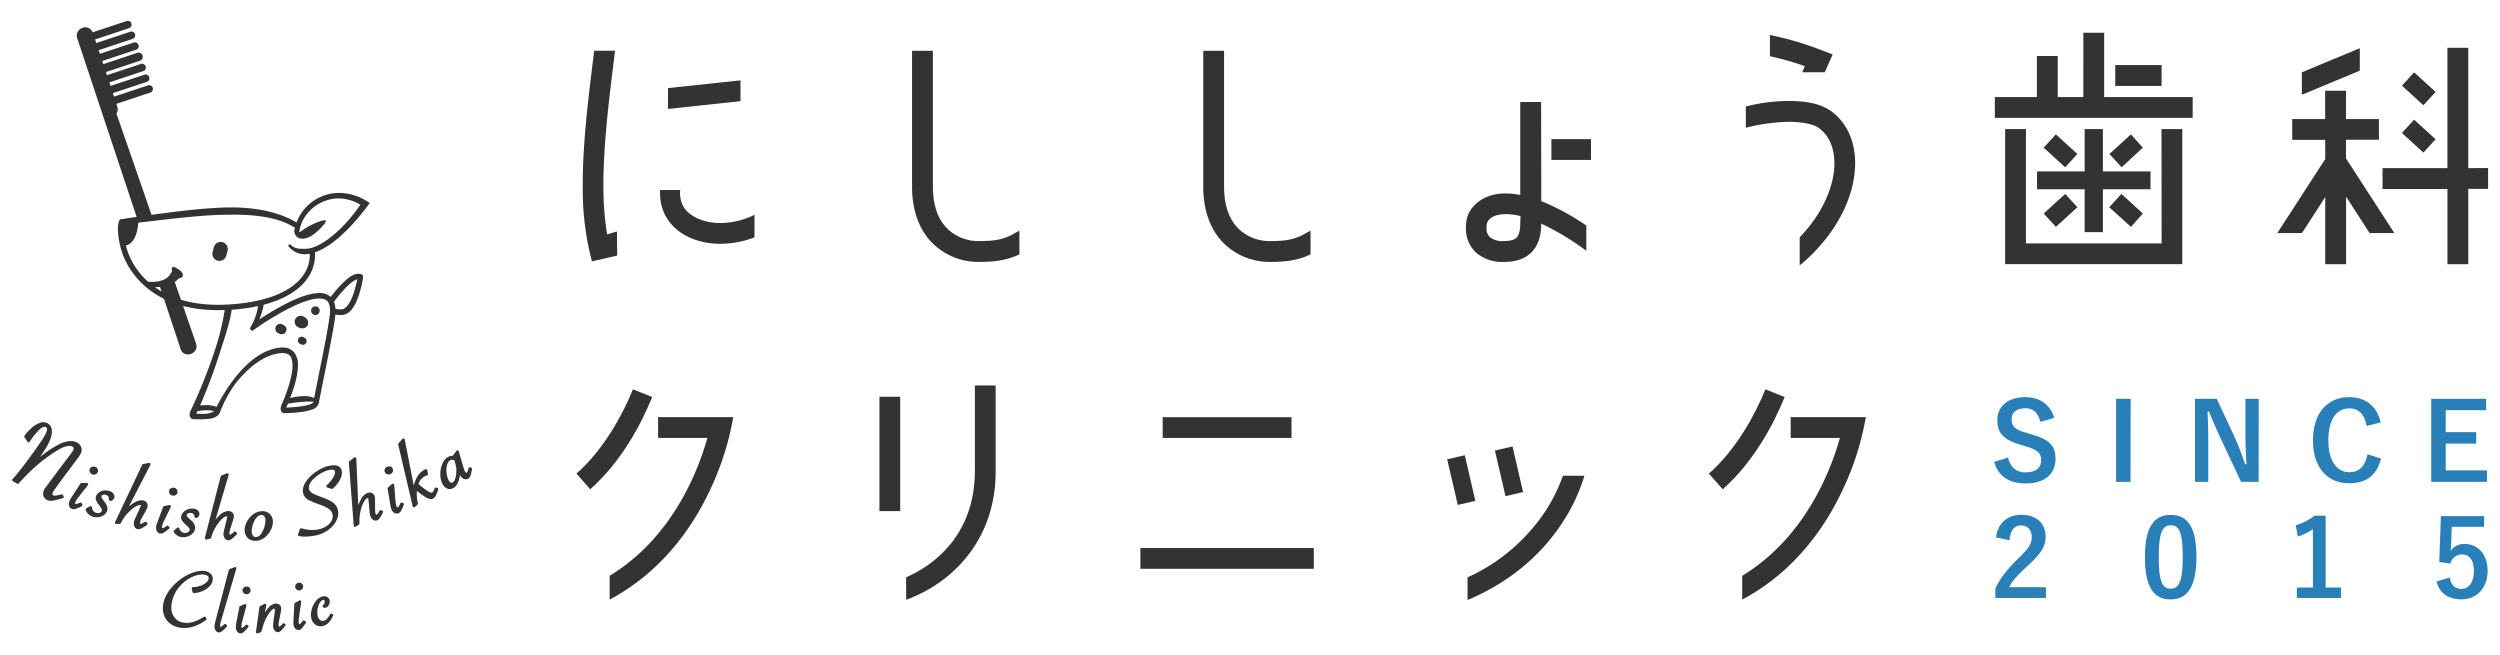 <svg xmlns="http://www.w3.org/2000/svg" viewBox="0 0 840 220"><defs><style>.cls-1{fill:#333;}.cls-2{fill:none;}.cls-3{fill:#2980b9;}</style></defs><title>logo-01</title><g id="レイヤー_2" data-name="レイヤー 2"><g id="レイヤー_1-2" data-name="レイヤー 1"><path class="cls-1" d="M27.48,169.08a.48.48,0,0,0-.58-.18,4.86,4.86,0,0,1-1.49.45.21.21,0,0,1-.11,0s0,0-.06-.1a.37.37,0,0,1,0-.11,1.32,1.32,0,0,1,.1-.46,7.29,7.29,0,0,1,1-1.59L29.54,163a.46.46,0,0,0,.06-.48.52.52,0,0,0-.41-.26l-1.76,0a.47.47,0,0,0-.4.2L24.1,167a9.93,9.93,0,0,0-.76,1.35,2.73,2.73,0,0,0-.19,1,1.79,1.79,0,0,0,.08.57,1.47,1.47,0,0,0,.92,1.07,1.4,1.4,0,0,0,.54.1,2.65,2.65,0,0,0,.67-.1,16.32,16.32,0,0,0,1.87-.79l.21-.09a.47.47,0,0,0,.26-.29.44.44,0,0,0-.05-.37Zm3.52-9.7a1.54,1.54,0,0,0,.55.11,1.29,1.29,0,0,0,.51-.1,1.32,1.32,0,0,0,.74-1.81,1.47,1.47,0,0,0-.81-.72h0a1.6,1.6,0,0,0-.57-.11,1.26,1.26,0,0,0-.51.11,1.2,1.2,0,0,0-.76.73,1.12,1.12,0,0,0-.09.44,1.32,1.32,0,0,0,.16.61A1.41,1.41,0,0,0,31,159.38Zm-8.7-.3L26.11,154a9,9,0,0,0,1.14-1.88,2.91,2.91,0,0,0,.19-1,2.64,2.64,0,0,0-.21-1,3,3,0,0,0-1.48-1.5,4.13,4.13,0,0,0-1.91-.43,8.88,8.88,0,0,0-3.64.94A28.22,28.22,0,0,0,16,151.62c-.82.58-1.68,1.22-2.58,1.93l.18-.25c.52-.73,1-1.48,1.5-2.23a17.89,17.89,0,0,0,1.71-3.24,7.27,7.27,0,0,0,.61-2.74,5,5,0,0,0,0-.69,2.88,2.88,0,0,0-1.56-2.24,2.83,2.83,0,0,0-1.25-.29,3.94,3.94,0,0,0-1.28.23,8.24,8.24,0,0,0-2.75,1.73,11.46,11.46,0,0,0-2.35,2.6.45.45,0,0,0,0,.5l1,1.48a.48.48,0,0,0,.41.19.46.46,0,0,0,.38-.22,19.16,19.16,0,0,1,2.41-3.18c1.08-1.27,2-1.82,2.55-1.8a.94.94,0,0,1,.43.1.52.52,0,0,1,.29.29,1.39,1.39,0,0,1,.08.48v.17a3.46,3.46,0,0,1-.24.9,21.94,21.94,0,0,1-2.06,3.42q-1.21,1.83-2.7,3.84c-2.59,3.57-4.71,6.3-6.35,8.15l-.22.23a.55.55,0,0,0-.12.39.51.51,0,0,0,.23.33l1.41.8a.45.45,0,0,0,.56-.08l.22-.23,1.92-2.06c.83-.87,1.71-1.75,2.67-2.62s1.88-1.67,2.76-2.37,1.84-1.43,2.91-2.18a31.87,31.87,0,0,1,2.89-1.85,7.91,7.91,0,0,1,3.67-1.3,2,2,0,0,1,.89.18,1,1,0,0,1,.48.49.66.66,0,0,1,.05.25,1,1,0,0,1-.09.4,5.76,5.76,0,0,1-.76,1.19S16,162.85,15,164.19A3.39,3.39,0,0,0,14.5,166a2,2,0,0,0,.14.77,2.5,2.5,0,0,0,1.44,1.34,2.84,2.84,0,0,0,1,.17,4.44,4.44,0,0,0,.71-.06,28.06,28.06,0,0,0,2.94-.73l.34-.09a.43.43,0,0,0,.3-.27.45.45,0,0,0,0-.41l-.25-.41a.47.47,0,0,0-.5-.2,10.44,10.44,0,0,1-2.27.43.93.93,0,0,1-.39-.05.52.52,0,0,1-.33-.35,2,2,0,0,1,0-.25.83.83,0,0,1,.13-.48C18.41,164.28,22.29,159.08,22.3,159.08ZM36.8,165a3.92,3.92,0,0,0-1.27-.2l-.61,0a3.82,3.82,0,0,0-1.66.64,2.56,2.56,0,0,0-1,1.36,1.64,1.64,0,0,0-.11.63,1.76,1.76,0,0,0,.15.7,7.34,7.34,0,0,0,1,1.61,10.1,10.1,0,0,1,.89,1.39.72.72,0,0,1,0,.55,1,1,0,0,1-.65.61,1.49,1.49,0,0,1-.61.13,2.21,2.21,0,0,1-.6-.1,2,2,0,0,1-1.43-1.85.47.47,0,0,0-.26-.35.42.42,0,0,0-.43,0l-1.19.68a.46.46,0,0,0-.21.57,3.65,3.65,0,0,0,2.3,2.22,4.75,4.75,0,0,0,1.39.22c.21,0,.43,0,.65-.05a3.86,3.86,0,0,0,1.83-.74A2.94,2.94,0,0,0,36,171.59a2.25,2.25,0,0,0,.1-.64,3.75,3.75,0,0,0-.89-2.19l-.7-1a1.61,1.61,0,0,1-.41-.91.4.4,0,0,1,0-.15c.06-.18.17-.3.49-.43a1.4,1.4,0,0,1,.48-.09,2.14,2.14,0,0,1,.49.07,1.47,1.47,0,0,1,.83.6,1.11,1.11,0,0,1,.18.63,1.42,1.42,0,0,1,0,.29.47.47,0,0,0,.11.38.48.48,0,0,0,.37.15,1.42,1.42,0,0,0,1.32-1,1.23,1.23,0,0,0,.08-.44,1.52,1.52,0,0,0-.37-1A2.59,2.59,0,0,0,36.8,165ZM50,155.55l-1.89.36a.43.43,0,0,0-.33.25l-9.11,19.25a.48.48,0,0,0,0,.46.44.44,0,0,0,.4.19l1.16-.05a.43.43,0,0,0,.39-.26,13.27,13.27,0,0,1,1.46-2.37,16.08,16.08,0,0,1,1.9-2A8.42,8.42,0,0,1,45.93,170a2.47,2.47,0,0,1,1-.31.71.71,0,0,1,.21,0c.12,0,.15.06.17.09s0,0,0,.05a.38.38,0,0,1,0,.1,5,5,0,0,1-.36.91l-1.36,3a7.83,7.83,0,0,0-.57,1.46,2.3,2.3,0,0,0-.07.58,2.2,2.2,0,0,0,.19.92,1.52,1.52,0,0,0,1.06,1l.3,0a2.36,2.36,0,0,0,.89-.2c.4-.2,1-.55,1.76-1.06l.19-.14a.48.48,0,0,0,.19-.31.42.42,0,0,0-.09-.34l-.19-.27a.45.45,0,0,0-.61-.11,4,4,0,0,1-1.5.66h0s0,0-.07-.11a.61.61,0,0,1,0-.22,1.53,1.53,0,0,1,0-.33,4.56,4.56,0,0,1,.52-1.19l.29-.56.92-1.67.31-.59a3.84,3.84,0,0,0,.45-1,2,2,0,0,0,.06-.48,1.71,1.71,0,0,0-.27-.93,1.84,1.84,0,0,0-1.2-.79,2,2,0,0,0-.61-.07,5,5,0,0,0-2.57.88,13.87,13.87,0,0,0-1.66,1.22l7.19-13.94a.44.44,0,0,0,0-.48A.45.45,0,0,0,50,155.55Zm8,11h.27a1.5,1.5,0,0,0,.78-.22,1.33,1.33,0,0,0,.59-.9,2,2,0,0,0,0-.25,1.29,1.29,0,0,0-.28-.79,1.43,1.43,0,0,0-.92-.52l-.29,0a1.38,1.38,0,0,0-.8.25,1.26,1.26,0,0,0-.57.87,1.23,1.23,0,0,0,0,.2,1.31,1.31,0,0,0,.31.83A1.6,1.6,0,0,0,58,166.52Zm-1.41,11.3.18-.13a.46.46,0,0,0,.18-.32.44.44,0,0,0-.11-.36l-.23-.25a.46.46,0,0,0-.61-.08,3.68,3.68,0,0,1-1.46.77h0s0,0-.08-.1a.72.72,0,0,1,0-.29.93.93,0,0,1,0-.27,6.32,6.32,0,0,1,.65-1.77l2.27-4.71a.45.45,0,0,0-.06-.47.44.44,0,0,0-.45-.17l-1.72.35a.41.41,0,0,0-.34.29l-1.91,5.08a6.82,6.82,0,0,0-.45,1.49,1.88,1.88,0,0,0,0,.47,2.35,2.35,0,0,0,.25,1.05,1.52,1.52,0,0,0,1.13.85H54a2,2,0,0,0,1-.28A16.85,16.85,0,0,0,56.59,177.82Zm1.93.34a.44.44,0,0,0-.09.59,3.6,3.6,0,0,0,2.7,1.72,4.22,4.22,0,0,0,.49,0,4.85,4.85,0,0,0,1.54-.27,4,4,0,0,0,1.64-1.08,3,3,0,0,0,.77-1.69c0-.06,0-.14,0-.22a3.34,3.34,0,0,0-1.35-2.38l-.88-.82c-.46-.4-.6-.72-.59-.92v-.06c0-.16.11-.32.4-.51a1.33,1.33,0,0,1,.74-.21h.2a1.49,1.49,0,0,1,.94.4,1.21,1.21,0,0,1,.33.87.45.45,0,0,0,.19.36.52.52,0,0,0,.39.07A1.39,1.39,0,0,0,67,172.78a.76.76,0,0,0,0-.15,1.49,1.49,0,0,0-.58-1.17,2.54,2.54,0,0,0-1.47-.58,3.59,3.59,0,0,0-.47,0,4,4,0,0,0-1.38.24,3.84,3.84,0,0,0-1.52,1,2.65,2.65,0,0,0-.73,1.53,1.85,1.85,0,0,0,0,.24,1.94,1.94,0,0,0,.32,1.06,8.15,8.15,0,0,0,1.28,1.37,10.27,10.27,0,0,1,1.16,1.2.69.69,0,0,1,.13.41s0,.07,0,.12a1,1,0,0,1-.53.74,1.62,1.62,0,0,1-.93.27h-.24a2,2,0,0,1-1.78-1.52.42.42,0,0,0-.31-.29.45.45,0,0,0-.42.09ZM75,174a2,2,0,0,1,1.13-.52h0c.14,0,.17,0,.2.06s0,0,0,.12v0a7.21,7.21,0,0,1-.18.95l-.77,3.2a10,10,0,0,0-.3,1.52v.12a2.46,2.46,0,0,0,.4,1.35,1.55,1.55,0,0,0,1.23.74h0a1.92,1.92,0,0,0,1.1-.41,15.9,15.9,0,0,0,1.53-1.37l.16-.17a.48.48,0,0,0,.13-.34.45.45,0,0,0-.16-.32l-.24-.22a.47.47,0,0,0-.61,0,3.57,3.57,0,0,1-1.38.95h0l-.07-.09a.83.83,0,0,1-.1-.45v-.08a5.58,5.58,0,0,1,.29-1.28l.18-.6.59-1.83.19-.63a3.9,3.9,0,0,0,.25-1.11v-.07h0a1.84,1.84,0,0,0-.46-1.26,1.91,1.91,0,0,0-1.33-.55h-.12a4.45,4.45,0,0,0-2.87,1.4,12.51,12.51,0,0,0-1.39,1.51l4.43-15a.48.48,0,0,0-.13-.48.46.46,0,0,0-.48-.09l-1.79.71a.46.46,0,0,0-.28.31l-5.31,20.63a.48.48,0,0,0,.12.44.47.47,0,0,0,.44.12L70.6,181a.46.46,0,0,0,.34-.33,13.66,13.66,0,0,1,1-2.61,15.52,15.52,0,0,1,1.49-2.37A8.07,8.07,0,0,1,75,174Zm15.92,4.21a6,6,0,0,0,.76-2.87v-.21a3.4,3.4,0,0,0-1.08-2.48,3.55,3.55,0,0,0-2.44-.9H88a5.36,5.36,0,0,0-2.85,1A7.16,7.16,0,0,0,83,175.22a5.72,5.72,0,0,0-.8,2.84c0,.05,0,.1,0,.16a3.66,3.66,0,0,0,1.09,2.59,3.55,3.55,0,0,0,2.48.91h.17a5.19,5.19,0,0,0,2.86-1A7.34,7.34,0,0,0,90.92,178.2Zm-4.84,2.22H86a1.22,1.22,0,0,1-1-.4,2.41,2.41,0,0,1-.43-1.44v-.12a7,7,0,0,1,.31-1.91,8.17,8.17,0,0,1,.88-2.05,3.62,3.62,0,0,1,1-1.1,2,2,0,0,1,1.1-.38l0-.1v.1a1.11,1.11,0,0,1,.89.4,1.81,1.81,0,0,1,.42,1.2c0,.07,0,.14,0,.18a8.26,8.26,0,0,1-.25,1.89,8.1,8.1,0,0,1-.79,2C87.53,179.91,86.84,180.39,86.08,180.42Zm27.46-23.86a4,4,0,0,0-1.41-.23,6.87,6.87,0,0,0-1.3.14,9.72,9.72,0,0,0-2.22.69,13.88,13.88,0,0,0-2.28,1.25,12.85,12.85,0,0,0-2,1.58c-1.67,1.65-2.56,3.24-2.57,4.83a4,4,0,0,0,.09.84,3.58,3.58,0,0,0,1.92,2.39c.54.26,1,.45,1.3.59s1.21.49,2.66,1a11.62,11.62,0,0,1,3,1.54,2.94,2.94,0,0,1,1,1.7,3.08,3.08,0,0,1,.06.61,2.93,2.93,0,0,1-.38,1.44,5,5,0,0,1-1.76,1.87,7.89,7.89,0,0,1-2.87,1.1,9.94,9.94,0,0,1-1.82.17,12.9,12.9,0,0,1-3.65-.57.48.48,0,0,0-.57.3l-.58,1.7a.45.45,0,0,0,0,.36.38.38,0,0,0,.29.22,7.6,7.6,0,0,0,2,.22,17,17,0,0,0,2.93-.29,10.57,10.57,0,0,0,6.74-3.66,7.61,7.61,0,0,0,1.3-2.46,5.51,5.51,0,0,0,.23-1.53,4.68,4.68,0,0,0-.09-.91,4.28,4.28,0,0,0-1.6-2.52,6.35,6.35,0,0,0-1.35-.85c-.5-.25-1.22-.55-2.16-.91-1.24-.45-2.18-.84-2.84-1.15a5,5,0,0,1-1.31-.84,1.48,1.48,0,0,1-.45-.8,1.9,1.9,0,0,1-.07-.54c0-1,.61-2.11,2-3.33a12.55,12.55,0,0,1,2.43-1.69,8.45,8.45,0,0,1,2.51-.94,4.15,4.15,0,0,1,.73-.08l.29,0a1.38,1.38,0,0,1,.59.21.7.7,0,0,1,.23.4,1.14,1.14,0,0,1,0,.28,2.59,2.59,0,0,1-.19.88,6.75,6.75,0,0,1-.91,1.61,14.29,14.29,0,0,1-1.67,1.85.46.46,0,0,0-.14.44.54.54,0,0,0,.32.34l1.45.44a.46.46,0,0,0,.45-.1,10.55,10.55,0,0,0,2.4-3.07,5.15,5.15,0,0,0,.62-2.27,3.71,3.71,0,0,0-.06-.67A2.18,2.18,0,0,0,113.54,156.56Zm14.85,15-.29-.12a.46.46,0,0,0-.59.19,3.42,3.42,0,0,1-1,1.34h0l-.07-.06a.89.89,0,0,1-.28-.49,6,6,0,0,1-.14-1.3l0-.61,0-1.92,0-.67a3.83,3.83,0,0,0-.12-1.11,1.72,1.72,0,0,0-1.69-1.33,2.3,2.3,0,0,0-.63.1,4.4,4.4,0,0,0-2.36,2.29,13.39,13.39,0,0,0-.84,1.89l-.66-15.67a.48.48,0,0,0-.28-.41.45.45,0,0,0-.48.07L117.38,155a.47.47,0,0,0-.16.38l1.64,21.24a.46.46,0,0,0,.26.37.49.49,0,0,0,.2,0,.41.41,0,0,0,.25-.08l1-.62a.45.45,0,0,0,.2-.42q0-.48,0-1a12.48,12.48,0,0,1,.13-1.82,14.34,14.34,0,0,1,.62-2.72,8.43,8.43,0,0,1,1-2.1c.36-.55.69-.81.93-.86a.38.38,0,0,1,.13,0,.15.15,0,0,1,.08,0,.43.43,0,0,1,.06.11,4.54,4.54,0,0,1,.14,1l.31,3.28a8.53,8.53,0,0,0,.22,1.54,2.51,2.51,0,0,0,.84,1.25,1.65,1.65,0,0,0,1,.37,1.41,1.41,0,0,0,.41-.07,1.79,1.79,0,0,0,.94-.75,16.08,16.08,0,0,0,1-1.78l.1-.21a.48.48,0,0,0,0-.37A.53.53,0,0,0,128.39,171.58Zm7-2.58-.33-.11a.46.46,0,0,0-.56.25,3.3,3.3,0,0,1-.89,1.4h0s0,0-.09-.05a.94.94,0,0,1-.32-.47,7,7,0,0,1-.33-1.86l-.4-5.21a.46.46,0,0,0-.29-.38.45.45,0,0,0-.48.08l-1.31,1.16a.47.47,0,0,0-.15.43l.91,5.36a7.61,7.61,0,0,0,.35,1.5,2.52,2.52,0,0,0,.94,1.22,1.78,1.78,0,0,0,.88.27,1.39,1.39,0,0,0,.53-.1,1.81,1.81,0,0,0,.88-.83,15.63,15.63,0,0,0,.87-1.85l.08-.19a.44.44,0,0,0,0-.37A.48.48,0,0,0,135.38,169Zm-4.29-9.65a1.48,1.48,0,0,0,.81-.72,1.32,1.32,0,0,0,.15-.59,1.27,1.27,0,0,0-.09-.47,1.23,1.23,0,0,0-.74-.77,1.43,1.43,0,0,0-.5-.09,1.56,1.56,0,0,0-.57.11,1.47,1.47,0,0,0-.82.71,1.27,1.27,0,0,0-.15.6,1.39,1.39,0,0,0,.09.46,1.32,1.32,0,0,0,.76.74,1.58,1.58,0,0,0,.56.1A1.42,1.42,0,0,0,131.09,159.35Zm27.16-2.26-.31-.07a.48.48,0,0,0-.54.34,3.82,3.82,0,0,1-.58,1.5h0a.28.28,0,0,1-.13,0,.89.89,0,0,1-.43-.39,4.8,4.8,0,0,1-.5-1.24l-1.62-5.55a.45.45,0,0,0-.35-.33.47.47,0,0,0-.45.18l-1,1.34a.43.43,0,0,0-.1.27H152a3.18,3.18,0,0,0-1.63.51,4.81,4.81,0,0,0-1.85,2.48,8.74,8.74,0,0,0-.57,3.17c0,.13,0,.25,0,.37a6.76,6.76,0,0,0,.9,3.25,3,3,0,0,0,1.62,1.32,2.28,2.28,0,0,0,.63.09,2.6,2.6,0,0,0,1.35-.41c1.08-.68,1.69-2,2-3.8,0-.19.05-.36.07-.54.07.14.13.25.19.35a2.42,2.42,0,0,0,1.17,1,2,2,0,0,0,.68.12,1.5,1.5,0,0,0,.79-.22,1.86,1.86,0,0,0,.71-1,15.43,15.43,0,0,0,.49-1.88l0-.29A.44.44,0,0,0,158.25,157.09Zm-4.94,1.47a7.27,7.27,0,0,1-.38,2.34,2.16,2.16,0,0,1-.82,1.18.84.84,0,0,1-.4.13.5.5,0,0,1-.23-.05,1.59,1.59,0,0,1-.7-.67,5.32,5.32,0,0,1-.55-1.53,8.81,8.81,0,0,1-.25-2,5.79,5.79,0,0,1,.34-2.09,2.18,2.18,0,0,1,.82-1.13,1.35,1.35,0,0,1,.78-.24H152a1.28,1.28,0,0,1,.68.22l.11.38a18.94,18.94,0,0,1,.48,1.94,5.4,5.4,0,0,1,.08,1A4.18,4.18,0,0,1,153.31,158.56Zm-84,33.4a5.79,5.79,0,0,0-1.34-.15,7.91,7.91,0,0,0-1.33.12,12.24,12.24,0,0,0-3.12,1,16,16,0,0,0-3.11,1.89,17.86,17.86,0,0,0-2.55,2.35,13,13,0,0,0-1.94,2.74,10.5,10.5,0,0,0-1.06,2.9,8.83,8.83,0,0,0-.15,1.6,6.72,6.72,0,0,0,.35,2.2,6,6,0,0,0,2.06,2.89,7.09,7.09,0,0,0,3.45,1.42,10,10,0,0,0,4.37-.38,14.46,14.46,0,0,0,4.23-2.18.43.43,0,0,0,.15-.53l-.16-.35a.41.41,0,0,0-.26-.24.42.42,0,0,0-.36,0l-.26.14A14.61,14.61,0,0,1,64.78,209a6.88,6.88,0,0,1-3,.2,4.51,4.51,0,0,1-3.43-2.13,5.48,5.48,0,0,1-.78-2.95,9.26,9.26,0,0,1,.14-1.53,11.24,11.24,0,0,1,.94-2.94,11.66,11.66,0,0,1,1.63-2.5,12.62,12.62,0,0,1,2.26-2.1,12.27,12.27,0,0,1,2.33-1.33,9.13,9.13,0,0,1,2.23-.63,5,5,0,0,1,.85-.06,3.93,3.93,0,0,1,1,.11,1.75,1.75,0,0,1,.94.5.89.89,0,0,1,.23.62v.12a2,2,0,0,1-.72,1.26,5.53,5.53,0,0,1-1.92,1.12,9.11,9.11,0,0,1-2.66.53.44.44,0,0,0-.33.18.4.4,0,0,0-.07.37l.29,1.12a.42.42,0,0,0,.44.31,8,8,0,0,0,3-.72,6.86,6.86,0,0,0,2.34-1.65,3.68,3.68,0,0,0,1-2.13,2.18,2.18,0,0,0,0-.25A2.44,2.44,0,0,0,71,193,3.22,3.22,0,0,0,69.26,192Zm6.59,17.82a.46.46,0,0,0-.61,0,3.22,3.22,0,0,1-1.26.92h0s0,0,0-.09a1,1,0,0,1-.08-.43v-.1a5.28,5.28,0,0,1,.26-1.3l.17-.57,5-17.12a.46.46,0,0,0-.13-.44.4.4,0,0,0-.45-.08l-1.67.68a.38.38,0,0,0-.26.29l-4.53,17.3a8.4,8.4,0,0,0-.29,1.52v.15a2.42,2.42,0,0,0,.35,1.26,1.38,1.38,0,0,0,1.15.74l0-.16v.16a1.72,1.72,0,0,0,1-.38,17.58,17.58,0,0,0,1.43-1.35l.16-.16a.45.45,0,0,0,.12-.31.41.41,0,0,0-.14-.31Zm6.9-12.69a1.32,1.32,0,0,0-.94.37,1.23,1.23,0,0,0-.4.92v0h0a1.32,1.32,0,0,0,.4.9,1.38,1.38,0,0,0,1,.4h0a1.37,1.37,0,0,0,.94-.39,1.34,1.34,0,0,0,.38-.93h0a1.27,1.27,0,0,0-.38-.94A1.31,1.31,0,0,0,82.75,197.09ZM83.13,210a.43.43,0,0,0-.61,0,3.28,3.28,0,0,1-1.21,1h0s0,0-.06-.07a1.24,1.24,0,0,1-.12-.57h0a7.69,7.69,0,0,1,.32-1.83l1.34-5a.45.45,0,0,0-.14-.45.46.46,0,0,0-.45-.08l-1.52.64a.43.43,0,0,0-.26.32l-1,5.26a9.59,9.59,0,0,0-.18,1.52,2.46,2.46,0,0,0,.42,1.43,1.43,1.43,0,0,0,1.17.65h0a1.61,1.61,0,0,0,1.06-.47,13.7,13.7,0,0,0,1.34-1.4l.15-.17a.45.45,0,0,0,0-.62Zm12.44-.49a.42.42,0,0,0-.59.06,3.28,3.28,0,0,1-1.16,1h0s0,0-.07-.07a1.14,1.14,0,0,1-.15-.55.28.28,0,0,1,0-.1,7.17,7.17,0,0,1,.16-1.18l.11-.6.37-1.86.11-.64a4.47,4.47,0,0,0,.13-.94,1,1,0,0,0,0-.17,1.79,1.79,0,0,0-.54-1.24,1.76,1.76,0,0,0-1.15-.44h-.13A3.9,3.9,0,0,0,90,204.45a11.21,11.21,0,0,0-1,1.48l.46-2.58a.42.42,0,0,0-.17-.42.43.43,0,0,0-.45,0l-1.43.69a.45.45,0,0,0-.24.34L86,212.32a.43.43,0,0,0,.16.41.48.48,0,0,0,.26.09.37.37,0,0,0,.15,0l1-.37a.43.43,0,0,0,.28-.29l.11-.41a25.63,25.63,0,0,1,.94-2.9A12.29,12.29,0,0,1,90,206.7c.91-1.51,1.75-2.18,2.15-2.17v0c.12,0,.13,0,.15,0s0,0,.06.17,0,.06,0,.07c0,.19,0,.51-.06.92l-.43,3.21a11,11,0,0,0-.11,1.34,1.09,1.09,0,0,0,0,.18,2.39,2.39,0,0,0,.5,1.41,1.39,1.39,0,0,0,1.12.58h.06a1.74,1.74,0,0,0,1-.51,17.26,17.26,0,0,0,1.27-1.47l.13-.18A.39.39,0,0,0,96,210a.44.44,0,0,0-.17-.3Zm4.13-11.4a1.36,1.36,0,0,0,.82.29h.16a1.36,1.36,0,0,0,.89-.48,1.24,1.24,0,0,0,.28-.8,1.55,1.55,0,0,0,0-.21,1.23,1.23,0,0,0-.49-.87,1.31,1.31,0,0,0-.78-.26h-.22a1.34,1.34,0,0,0-.9.5,1.22,1.22,0,0,0-.28.8.91.91,0,0,0,0,.17A1.28,1.28,0,0,0,99.7,198.08Zm2.58,10.42a.44.44,0,0,0-.59.1,3.3,3.3,0,0,1-1.08,1.12h0l-.07-.06a1.17,1.17,0,0,1-.18-.55,3.75,3.75,0,0,1,0-.5,10.76,10.76,0,0,1,.12-1.36l.73-5.09a.44.44,0,0,0-.19-.41.39.39,0,0,0-.45,0l-1.44.79a.46.46,0,0,0-.22.37l-.3,5.34c0,.32,0,.63,0,.87a5.6,5.6,0,0,0,0,.64,2.62,2.62,0,0,0,.59,1.38,1.53,1.53,0,0,0,1.08.52h.17a1.69,1.69,0,0,0,1-.59,17.23,17.23,0,0,0,1.15-1.55l.12-.18a.38.38,0,0,0,.07-.32.42.42,0,0,0-.17-.29Zm9.43-2.18-.25-.14a.44.44,0,0,0-.34,0,.41.41,0,0,0-.25.23,5.91,5.91,0,0,1-1.09,1.55,2.13,2.13,0,0,1-1.14.62l-.29,0a1.34,1.34,0,0,1-.88-.34,2.51,2.51,0,0,1-.75-1.44,5.45,5.45,0,0,1-.1-1.09,4.43,4.43,0,0,1,0-.63,6.87,6.87,0,0,1,.42-1.72,4.24,4.24,0,0,1,.74-1.3,1.45,1.45,0,0,1,.81-.53h.1a.36.36,0,0,1,.2.06.57.57,0,0,1,.18.34,2.16,2.16,0,0,1,0,.35,1.07,1.07,0,0,1-.52,1,.44.44,0,0,0-.19.36.45.45,0,0,0,.18.36,1,1,0,0,0,.59.19.68.68,0,0,0,.19,0,1.67,1.67,0,0,0,1.15-.92,2.29,2.29,0,0,0,.32-1.11,2.33,2.33,0,0,0,0-.36,1.78,1.78,0,0,0-.83-1.23,2,2,0,0,0-1-.27,2.81,2.81,0,0,0-.49.05,4.11,4.11,0,0,0-2.23,1.45,7.91,7.91,0,0,0-1.46,2.79,7,7,0,0,0-.29,1.94,5.78,5.78,0,0,0,.11,1.1,3.42,3.42,0,0,0,1.33,2.2,2.89,2.89,0,0,0,1.75.57,3.57,3.57,0,0,0,.65-.06,3.92,3.92,0,0,0,2-1.07,7.89,7.89,0,0,0,1.52-2.33A.43.43,0,0,0,111.71,206.32Zm35.19-42.39-.3-.11a.48.48,0,0,0-.35,0,.44.44,0,0,0-.24.26l-.06.18a2.35,2.35,0,0,1-.82,1.26.29.29,0,0,1-.14,0,.53.53,0,0,1-.16,0,3.41,3.41,0,0,1-.7-.3c-.31-.17-.7-.44-1.19-.77a23.66,23.66,0,0,1-2.33-1.86,4.5,4.5,0,0,1,2.21-2.65,3.76,3.76,0,0,1,.65-.21.47.47,0,0,0,.33-.53h0l-.25-1.24a.47.47,0,0,0-.26-.32.46.46,0,0,0-.41,0,6.92,6.92,0,0,0-1.65,1.19,6.66,6.66,0,0,0-1.19,1.61,9.57,9.57,0,0,0-.72,1.72,7.14,7.14,0,0,0-.29,1L136,147.7a.44.44,0,0,0-.33-.35.46.46,0,0,0-.47.13l-1.3,1.49a.42.42,0,0,0-.1.4l2.63,11.24,2.23,9.51a.47.47,0,0,0,.31.33.35.35,0,0,0,.14,0,.52.52,0,0,0,.31-.12l.85-.77a.46.46,0,0,0,.14-.46h0a10.87,10.87,0,0,1-.37-2.9q0-.6.06-1.23a26.93,26.93,0,0,0,2.39,1.74,7,7,0,0,0,1.67.88,2.28,2.28,0,0,0,.63.09,1.62,1.62,0,0,0,.75-.17c.76-.41,1.15-1.38,1.69-3a.53.53,0,0,0,0-.35A.49.49,0,0,0,146.9,163.93Z"/><path class="cls-1" d="M123.68,69l.56-.8-.81-.51a17.9,17.9,0,0,0-9.72-2.87,15.28,15.28,0,0,0-14.07,9.94c-6.13-3.71-14.45-5.12-22-5.06-2.51,0-4.8.14-6.64.25-9.82.57-30.23,3.69-30.23,3.69l-.53.08-.21.48a7.71,7.71,0,0,0-.41,3,25.92,25.92,0,0,0,1.15,6.82c1.74,6.2,9.55,20.44,33.08,20.19H74l1.5-.05a80.67,80.67,0,0,1-3.36,13.66A169.72,169.72,0,0,1,64,138.08a3.33,3.33,0,0,0-.31,1.28,1.47,1.47,0,0,0,1.58,1.51c.34,0,1.7,0,2.75,0,2-.08,4.54-.08,5.76-2a40.19,40.19,0,0,1,5.78-10.56c3.63-4.43,8.74-8.94,14.42-9.62a5.33,5.33,0,0,1,.86-.07c2.7.07,3.29,1.32,3.46,4.07,0,3.79-2,9.5-3.65,13.22a3.85,3.85,0,0,0-.35,1.5,1.39,1.39,0,0,0,.93,1.38l.18.05h.17a50.6,50.6,0,0,0,5.57-.41,16.37,16.37,0,0,0,3.63-.82,3.21,3.21,0,0,0,2.32-2.11c2.2-11.29,4.61-22.4,5.53-29.19,0-.22,0-.41.06-.62a7.21,7.21,0,0,0,1.63.16c.28,0,.57,0,.87,0,3-.53,4.37-3.8,5.4-6.7A38.67,38.67,0,0,0,122,93.27c.08-.82-.36-1.3-1.72-1.27-2.28.15-4.37,2.3-6.28,4.31-1.26,1.38-2.31,2.72-2.87,3.46a5.54,5.54,0,0,0-4-1.31c-6.07.14-15.2,5.71-20,8.87a22.28,22.28,0,0,0,1.46-4.93c11.4-3,17.34-9.3,17.27-17l0-.65C114.77,81.75,123.56,69,123.68,69Zm-8.31,28.53c1.56-1.8,3.63-3.48,4.67-3.69a37.12,37.12,0,0,1-1.2,4.61c-.89,2.82-2.51,5.41-3.92,5.46a4.34,4.34,0,0,1-.64.06,6.51,6.51,0,0,1-1.57-.21,7.19,7.19,0,0,0-.49-2.39A45.73,45.73,0,0,1,115.37,97.55ZM68,139.05c-.79,0-1.49,0-2-.05,0-.08.06-.14,0-.14l.33-.7a20.34,20.34,0,0,1,3-.31,8.53,8.53,0,0,1,2.12.18,1.68,1.68,0,0,1,.46.19A7.48,7.48,0,0,1,68,139.05Zm37.31-3.94a2.08,2.08,0,0,1-1.17.75c-2.14.81-6.27,1-7.93,1.1a1.14,1.14,0,0,1,.12-.33c.14-.33.28-.68.42-1a54.14,54.14,0,0,1,6.46-.7c.67,0,1.44,0,2.13,0Zm-.41-.23h0ZM93.37,105.66c4.63-2.7,10.3-5.36,13.82-5.36,2.44.11,3.55.7,3.72,3.91a12.13,12.13,0,0,1-.12,1.82c-.86,6.36-3.12,16.89-5.24,27.72a5.81,5.81,0,0,0-1.29-.47,8.79,8.79,0,0,0-2.13-.19,21.77,21.77,0,0,0-4.64.65c1.35-3.52,2.65-7.71,2.62-11.1a6.71,6.71,0,0,0-1.19-4.15,4.92,4.92,0,0,0-4.12-1.73,10.38,10.38,0,0,0-1.08.08c-11,1.48-18.79,15.65-21,19.93a3.39,3.39,0,0,0-1-.4,10.42,10.42,0,0,0-2.59-.23c-.68,0-1.36.06-1.9.1a179.27,179.27,0,0,0,6.61-17.66c1.57-4.85,3.46-10.42,4-14.5,1.64-.13,3.33-.3,5.11-.55,1.32-.19,2.57-.43,3.78-.69a19.64,19.64,0,0,1-2.66,7.28c-.25.34.41,1.24.94.91C85,111,88.72,108.34,93.37,105.66Zm9.22-22.07c-1.78,0-3.68.14-5.14-1.59l-.67.52a6.92,6.92,0,0,0,5.76,2.91h.06a11,11,0,0,0,1.48-.17c0,.06,0,.13,0,.19.09,7.54-6.61,14.1-21.38,16.27a67.22,67.22,0,0,1-8.75.69c-10.12.11-17.1-2.49-21.89-5.91,4.33-.06,6.67-1.56,7.86-2.83l.06,0a1.71,1.71,0,0,1,.63-.3s.73.11.83-1S59.21,90,58.57,89.72s-1,.47-.85.76a1.37,1.37,0,0,1,0,.85c-.6,1-1.67,3.29-6.43,3.37-.54,0-1,0-1.56-.07a24.74,24.74,0,0,1-7.15-11.07c-.1-.36-.2-.72-.29-1.06,2.1-.49,3.1-2.56,3.59-4.25a16.5,16.5,0,0,0,.57-3.42c6.45-.78,17.15-2.07,23.61-2.45,1.81-.11,4.06-.21,6.54-.23,7.56-.11,16.41.41,22.51,4.4a2.64,2.64,0,0,0,.9,3.21c1,.71,2.94.65,5.09-.83s4.71-4.35,4.37-4.77c-.54-.66-4.71,1.21-6.4,2.25s-2.52,2-2.5,1.35a14.06,14.06,0,0,1,1-3.37,13.72,13.72,0,0,1,6.8-6.53,13,13,0,0,1,5.33-1.19,14.27,14.27,0,0,1,7.37,2.12,55.83,55.83,0,0,1-5.64,7C111.58,79.77,106.51,83.6,102.59,83.59ZM74.91,81.41a2.37,2.37,0,0,0-3,1.5l-.42,1.57A2.38,2.38,0,1,0,76,86l.41-1.56A2.38,2.38,0,0,0,74.91,81.41ZM100.38,110a2.19,2.19,0,0,0,3-.66,2.22,2.22,0,0,0-1.21-2.86,2,2,0,1,0-1.81,3.52Zm-6.73,2a1.63,1.63,0,1,0,1.47-2.86A1.63,1.63,0,1,0,93.65,112Zm8.45,1.4A1.25,1.25,0,1,0,101,115.6a1.25,1.25,0,1,0,1.13-2.18Zm3.21-7.74a1.32,1.32,0,0,0,1.8-.4,1.44,1.44,0,1,0-1.8.4Z"/><path class="cls-1" d="M51.29,73.3C45,55.05,39.11,38.14,39.11,38.14c.7-.87.48-1.85,0-3.25l11.4-3.79a1.25,1.25,0,0,0,.81-1.6,1.27,1.27,0,0,0-1.6-.81L38.32,32.47c-.12-.35-.25-.76-.39-1.18l11.4-3.79a1.27,1.27,0,0,0,.8-1.61,1.25,1.25,0,0,0-1.6-.79l-11.4,3.78c-.13-.39-.27-.79-.4-1.19l11.4-3.8a1.25,1.25,0,0,0,.8-1.6,1.27,1.27,0,0,0-1.6-.8l-11.4,3.79c-.12-.35-.24-.71-.35-1.07L47,20.42a1.4,1.4,0,0,0-.89-2.66l-11.4,3.79c-.12-.35-.24-.71-.35-1.06l11.4-3.79a1.27,1.27,0,0,0-.8-2.41l-11.4,3.79c-.14-.41-.28-.82-.41-1.22l11.41-3.79a1.26,1.26,0,0,0-.8-2.4L32.33,14.45l-.39-1.19,11.4-3.79a1.26,1.26,0,1,0-.8-2.4L31.12,10.86A2.65,2.65,0,0,0,27.7,9.35a2.78,2.78,0,0,0-1.34,1,2.5,2.5,0,0,0-.44,2.42L46.3,74.07l5.05-.52-.09-.25Z"/><path class="cls-1" d="M53.38,95.27l7.27,21.87h0a2.53,2.53,0,0,0,3.48,1.75h0a2.63,2.63,0,0,0,1.74-3.48s-3.3-9.52-7.58-21.91l-1.8,1.26-1.81.68Z"/><path class="cls-1" d="M726.31,81.78H680.72V43.36h-7v45.4h59.53V43.36h-7ZM792.89,16.2l-19.47,8.1v7.55l19.47-8.1Zm25.47,14.69-7.22-6.59-4.09,4.48,7.22,6.58ZM684.44,63.59h16V78h6.13V63.59h16v-6h-16V43.36h-6.13V57.58h-16ZM818.36,46.78l-7.22-6.58-4.09,4.48,7.22,6.59ZM726.29,21.87H710.73v7h15.56ZM716,76.23,720,71.74l-7.21-6.59-4.08,4.49ZM707,11h-7V32.61H691.4V18.82h-7V32.61H670.26v7h66.48v-7H707ZM690.77,45.15l-4.09,4.47,7.23,6.59L698,51.73ZM829.33,56.5V16.07h-7V56.5H800.53v7h21.81V88.76h7V63.45H836v-7ZM716,45.15l-7.23,6.58,4.1,4.48L720,49.62ZM690.77,76.23,698,69.64l-4.08-4.49-7.23,6.59Zm97.48-29.29h11.08V40H788.25V30.48h-7V40H770.19v7h11.09v6.44L765.17,78.32h8.28l7.83-12.1V88.76h7V66.08l7.91,12.24h8.33L788.25,53.23ZM605.52,24.28h7.61l2.64-6L612.38,17a107.44,107.44,0,0,0-17.69-5.25v7.14a99.17,99.17,0,0,1,11.74,3.33ZM248.81,27l-24.37,2.61v7L248.81,34Zm269,7.28h-7V65.51A27.83,27.83,0,0,0,506,65c-7.84-.11-12.76,4.66-13.31,9.47a14.87,14.87,0,0,0-.15,2.08,10.84,10.84,0,0,0,3.69,8.55,13.52,13.52,0,0,0,9,2.91h0c3.42,0,6.77-.71,9.26-3.15s3.33-5.82,3.36-9.72A88.6,88.6,0,0,1,533,84.27V75.78a81.07,81.07,0,0,0-15.13-8.21Zm-7,40.62c0,3.13-.7,4.45-1.3,5S507.8,81,505.18,81a6.76,6.76,0,0,1-4.47-1.23,3.87,3.87,0,0,1-1.24-3.25,8.08,8.08,0,0,1,.08-1.16c.19-1,1.13-3.31,6.41-3.42h.1a20.29,20.29,0,0,1,4.83.67ZM426.61,81a15,15,0,0,1-10.19-3.88c-2.86-2.72-5.1-7-5.13-14.38V17.07h-7V62.72c0,8.8,2.92,15.34,7.35,19.46A21.88,21.88,0,0,0,426.61,88h.33c4.28,0,8.79-.34,13.4-2.53V77.51l-1.08.56C435.07,80.67,431.57,81,426.61,81Zm94.66-27.26h13.31v-7H521.27Zm93.37-16.8c-3.78-2.41-8.59-3-13.63-3a57.22,57.22,0,0,0-14.41,1.85v7.14a62.21,62.21,0,0,1,14.41-2c4.33,0,8.29.8,9.79,1.87,3.52,2.33,5.54,6.45,5.56,12.09,0,7.21-3.61,16.48-11.66,24.84v9.4L606.12,88c11.52-10.22,17.19-22.53,17.21-33.15C623.36,47.52,620.48,40.78,614.64,36.92ZM328.77,81a14.88,14.88,0,0,1-10.16-3.88c-2.88-2.72-5.11-7-5.16-14.38V17.07h-7V62.72c0,8.8,2.91,15.34,7.35,19.46A21.85,21.85,0,0,0,328.77,88h.34c4.28,0,8.78-.34,13.41-2.53V77.51l-1.08.56C337.24,80.67,333.73,81,328.77,81ZM229.41,69a9.38,9.38,0,0,1-.91-3.86,8.17,8.17,0,0,1,.05-1.3h-6.77c0,.52,0,1,0,1.55a16.44,16.44,0,0,0,1.69,6.85c3.52,6.74,11.28,9.94,19.69,9.66a32.38,32.38,0,0,0,10.35-2.16V72.17a26.2,26.2,0,0,1-10.58,2.75C236.19,75.18,231.05,72.39,229.41,69ZM204,78.75a96.87,96.87,0,0,1-1.25-15.45c-.14-15,2.24-32.58,3.9-46.26h-7c-1.63,13.42-4,30.81-3.84,46.26A94.12,94.12,0,0,0,198,84.12l.87,3.7,8.5-1.94-.07-8.13Z"/><polygon class="cls-1" points="390.66 147.15 390.66 140.18 433.95 140.18 433.95 147.15 390.66 147.15 390.66 147.15"/><polygon class="cls-1" points="383.17 191.11 383.17 184.14 441.44 184.14 441.44 191.11 383.17 191.11 383.17 191.11"/><polygon class="cls-1" points="295.49 171.73 295.49 133.3 302.47 133.3 302.47 171.73 295.49 171.73 295.49 171.73"/><path class="cls-1" d="M327.56,129.51v28.85c-.06,17.53-9.42,29.54-23.1,35.63v7.54c17.27-6.36,30.15-21.74,30.08-43.17V129.51Z"/><path class="cls-1" d="M193.67,159.14c9.13-7.95,15.64-20,19-28.32h0l6.46,2.58c-3.61,9-10.39,21.81-20.82,31h0l-4.59-5.25Z"/><path class="cls-1" d="M221.48,140.14h-.36v7h16.57c-3.28,11.6-12,33.67-32.85,46.32v8c17.88-9.52,28.22-24.8,34.08-37.57a94.21,94.21,0,0,0,7.42-23.56v-.18H221.48Z"/><path class="cls-1" d="M574.17,159.14c9.14-7.95,15.65-20,19-28.32h0l6.47,2.58c-3.62,9-10.4,21.81-20.81,31h0l-4.62-5.25Z"/><path class="cls-1" d="M602,140.14h-.33v7h16.54c-3.26,11.6-12,33.67-32.83,46.32v8c17.88-9.52,28.21-24.8,34.08-37.57a94.21,94.21,0,0,0,7.42-23.56v-.18H602Z"/><polygon class="cls-1" points="502.29 151.38 508.2 150.01 511.76 165.34 505.85 166.7 502.29 151.38 502.29 151.38"/><polygon class="cls-1" points="486.25 154.32 492.16 152.96 495.72 168.29 489.81 169.65 486.25 154.32 486.25 154.32"/><path class="cls-1" d="M518.94,172.2A62.16,62.16,0,0,1,493.1,194v7.6c16.9-7.09,26.92-18,32.62-27.18a59.36,59.36,0,0,0,6.64-14.57h-7.21A55.38,55.38,0,0,1,518.94,172.2Z"/><rect class="cls-2" width="840" height="220"/><path class="cls-3" d="M685.56,141.75c-.72-3-2.37-4.58-5-4.58-3,0-4.65,1.41-4.65,3.64,0,2.45,1.08,3.56,5.11,4.68l1.48.43c6.37,1.73,8.17,4.14,8.17,8.24,0,4.9-3.38,8.28-10.08,8.28-5.43,0-9.21-2.37-10.55-7.23l4.65-1.48c.72,3.24,2.84,5,5.79,5,3.68,0,5.33-1.58,5.33-4s-.86-3.53-5.43-4.83l-1.44-.43c-5.94-1.76-7.85-4.1-7.85-8.39s3.31-7.63,9.32-7.63c4.9,0,8.35,2.31,9.83,6.95Z"/><path class="cls-3" d="M715.85,161.9H711V134h4.9Z"/><path class="cls-3" d="M758.9,161.9H753l-6.77-14.4c-1.62-3.49-2.73-6.08-4-9.21h-.51c.19,3.31.26,6.62.26,10.08V161.9h-4.47V134h7.31l5.8,12.38a85,85,0,0,1,3.7,9.58h.51c-.22-3.42-.36-6.48-.36-10.22V134h4.46Z"/><path class="cls-3" d="M795.19,143.11c-.69-3.88-2.7-5.9-5.87-5.9-4.14,0-7,3.6-7,10.73s3,10.72,7,10.72c3.35,0,5.36-1.9,6.15-6l4.57,1.4c-1.47,5.76-5.07,8.32-10.76,8.32-7.23,0-12.13-5.22-12.13-14.44s4.93-14.5,12.13-14.5c5.72,0,9.47,3.2,10.62,8.49Z"/><path class="cls-3" d="M835.33,137.82H821.76v7.38H832v3.85H821.76v9h13.86v3.85H816.9V134h18.43Z"/><path class="cls-3" d="M670.66,180.57c.61-4.94,4-7.6,8.46-7.6,4.93,0,8.21,2.66,8.21,7.42,0,3.06-1.33,5.36-5.55,9.28-3.78,3.39-5.58,5.4-6.69,7.63h12.34v3.6h-17v-3.2c1.62-3.38,3.92-6.41,7.85-10.19,3.6-3.45,4.39-4.89,4.39-7.16s-1.41-3.82-3.6-3.82-3.67,1.7-3.89,5Z"/><path class="cls-3" d="M738,187.08c0,10.19-3.1,14.33-8.71,14.33s-8.6-4.07-8.6-14.26S723.84,173,729.38,173,738,176.93,738,187.08Zm-12.67,0c0,8.1,1.11,10.72,4,10.72s4.07-2.66,4.07-10.72-1.12-10.59-4-10.59S725.35,179,725.35,187.12Z"/><path class="cls-3" d="M781.42,197.41h5.15v3.49H771.74v-3.49h5.4V177.83a20.28,20.28,0,0,1-5.07,2.45l-.72-3.78a20.55,20.55,0,0,0,6.4-3.24h3.67Z"/><path class="cls-3" d="M834.67,177H823.8l-.21,5.54c0,.83-.11,1.8-.22,2.59a5.57,5.57,0,0,1,4.72-2.37c4.53,0,7.74,3.56,7.74,9,0,5.79-3.6,9.61-8.79,9.61-4.32,0-7.37-1.95-8.35-6l4.39-1.33c.51,2.66,1.91,3.82,3.93,3.82,2.59,0,4.21-2.24,4.21-6,0-3.57-1.48-5.58-4-5.58a4,4,0,0,0-3.88,3.09l-3.75-.54.54-15.4h14.54Z"/></g></g></svg>